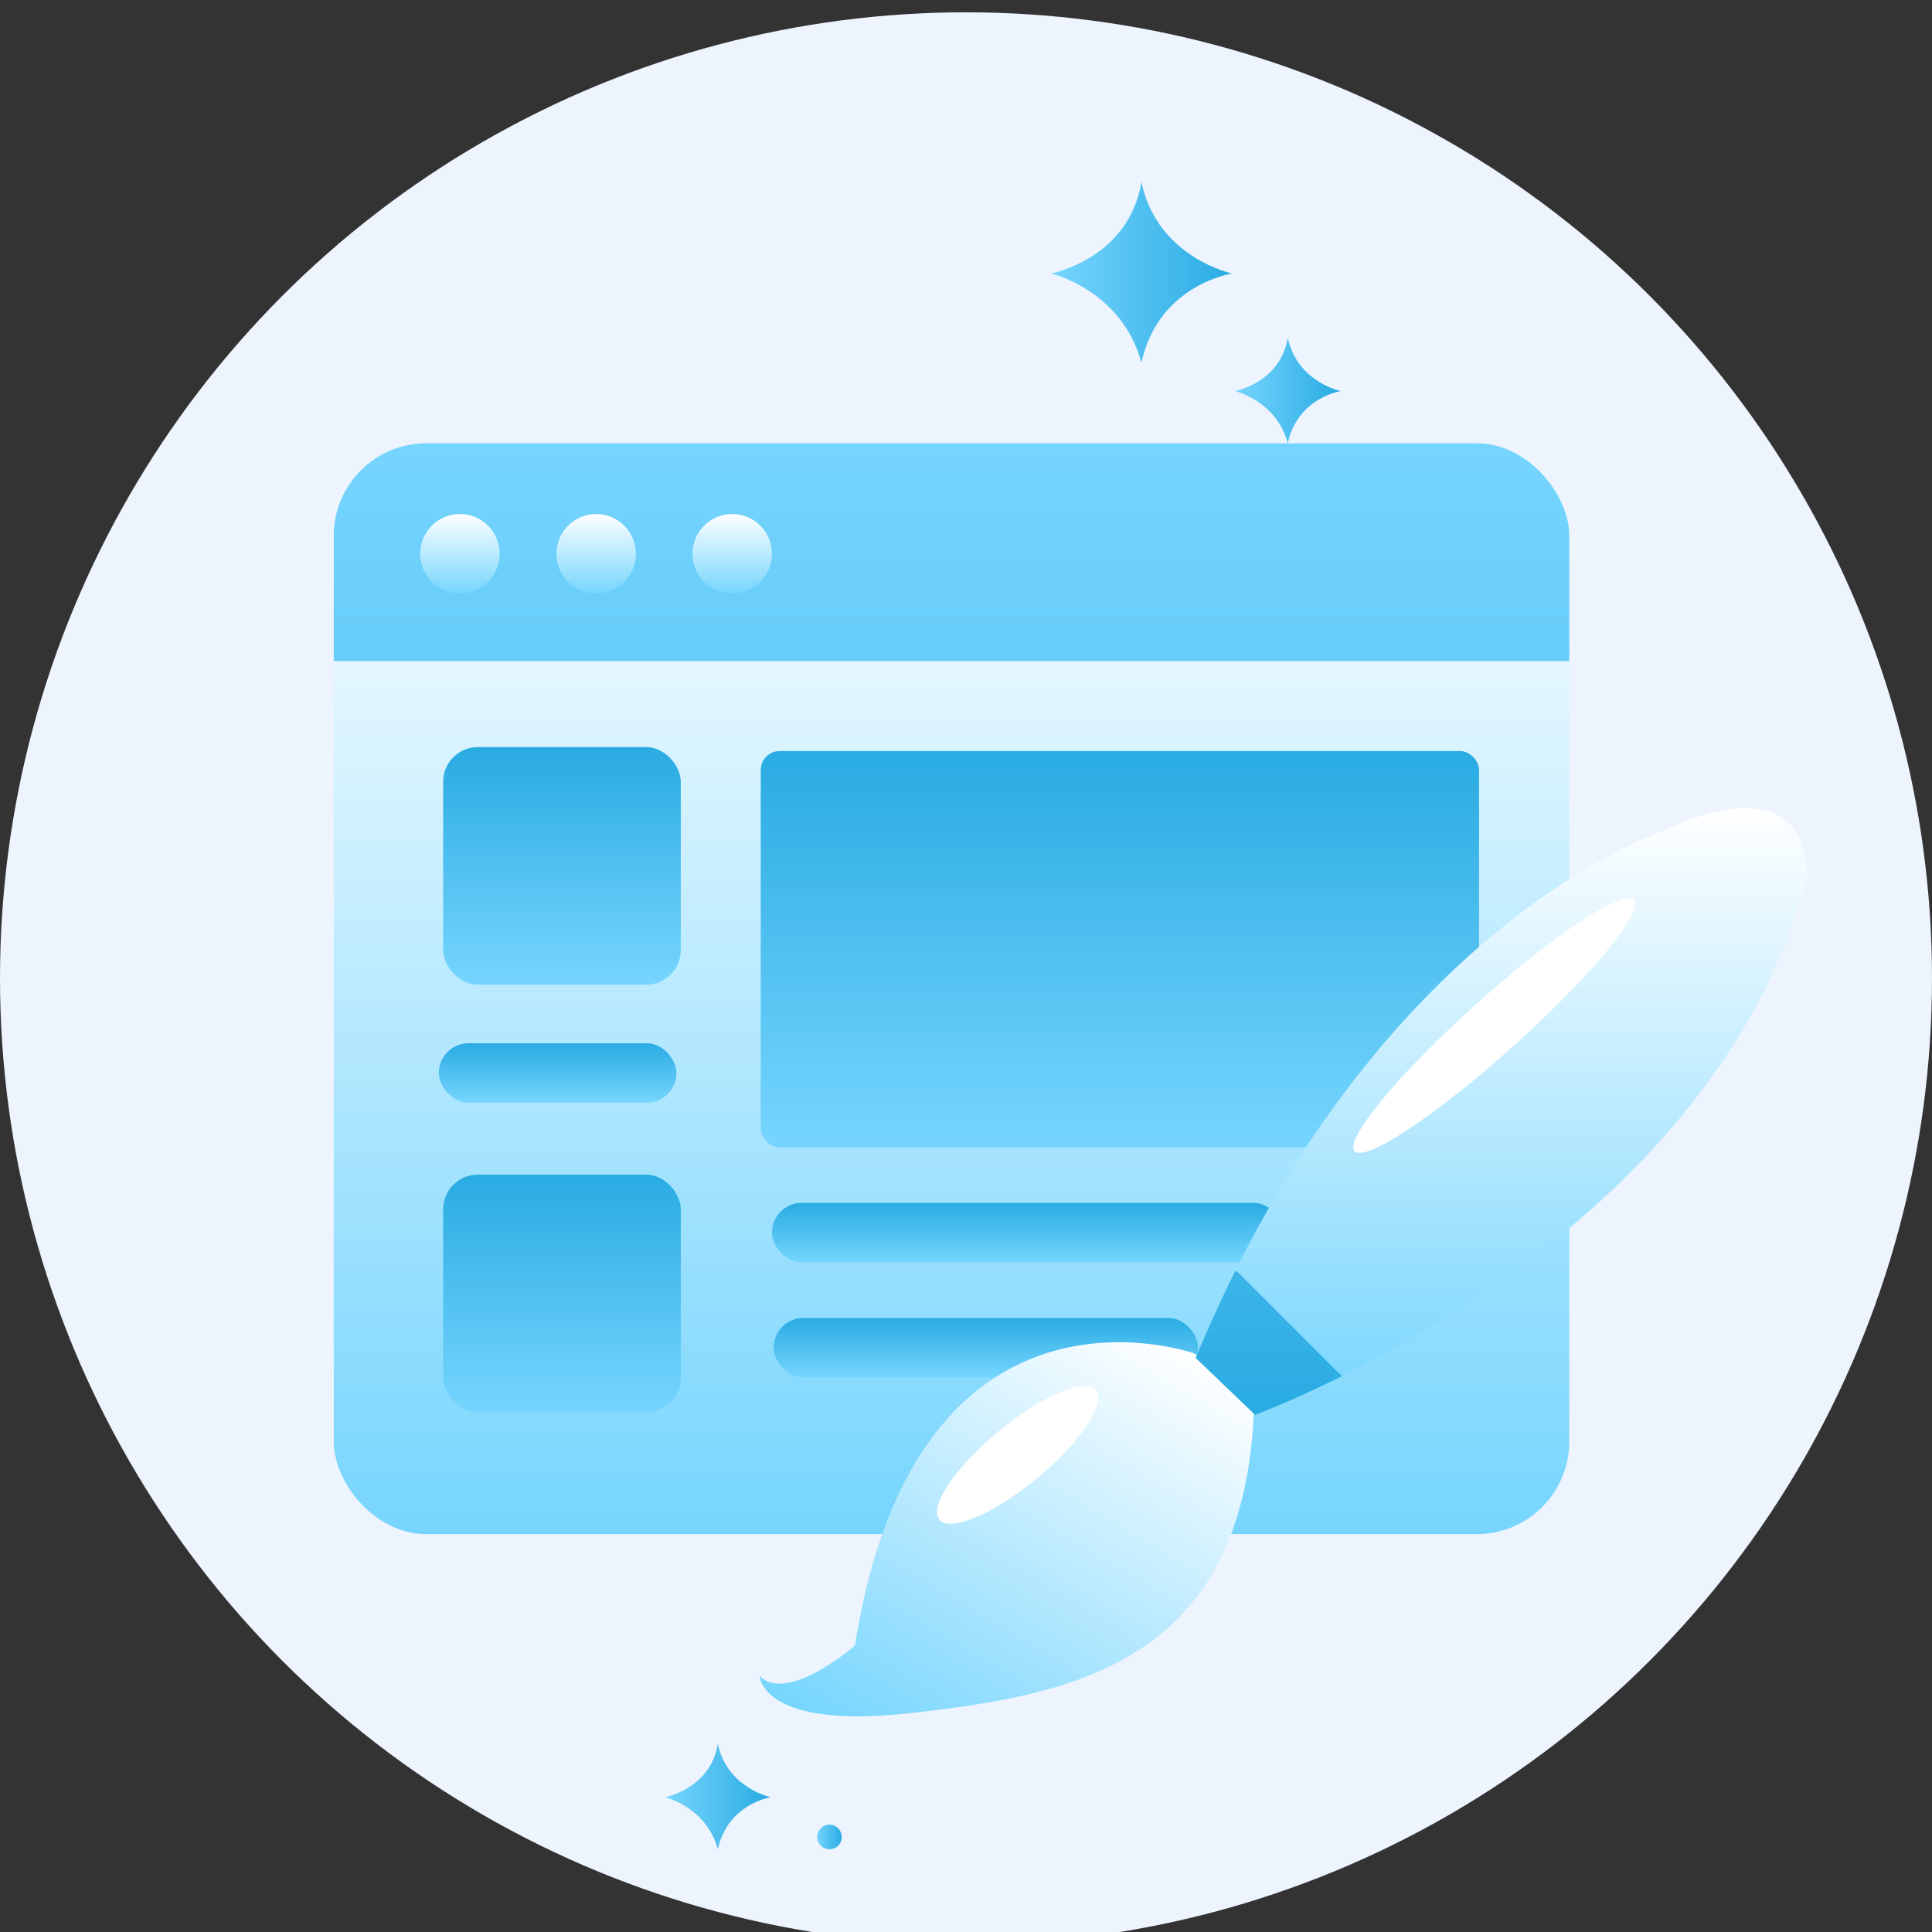 <?xml version="1.0" encoding="UTF-8"?><svg id="_圖層_1" xmlns="http://www.w3.org/2000/svg" xmlns:xlink="http://www.w3.org/1999/xlink" viewBox="0 0 160 160"><rect x="0" y="0" width="160" height="160" fill="#333333" stroke="none"/><defs><style>.cls-1{fill:#fff;}.cls-2{fill:url(#_未命名漸層_48-9);}.cls-3{fill:url(#_未命名漸層_48-2);}.cls-4{fill:url(#_未命名漸層_67-2);}.cls-5{fill:url(#_未命名漸層_67-6);}.cls-6{fill:url(#_未命名漸層_48-8);}.cls-7{fill:url(#_未命名漸層_48-12);}.cls-8{fill:url(#_未命名漸層_67-4);}.cls-9{fill:url(#_未命名漸層_48-10);}.cls-10{clip-path:url(#clippath-1);}.cls-11{fill:url(#_未命名漸層_48-4);}.cls-12{fill:url(#_未命名漸層_48-11);}.cls-13{fill:url(#_未命名漸層_48-6);}.cls-14{clip-path:url(#clippath);}.cls-15{fill:url(#_未命名漸層_67);}.cls-16{fill:url(#_未命名漸層_67-3);}.cls-17{fill:none;}.cls-18{fill:#edf4fe;}.cls-19{fill:url(#_未命名漸層_48-3);}.cls-20{fill:url(#_未命名漸層_48);}.cls-21{fill:url(#_未命名漸層_67-5);}.cls-22{fill:url(#_未命名漸層_48-7);}.cls-23{fill:url(#_未命名漸層_48-5);}</style><linearGradient id="_未命名漸層_67" x1="78.81" y1="127.04" x2="78.81" y2="36.71" gradientUnits="userSpaceOnUse"><stop offset="0" stop-color="#76d5fe"/><stop offset="1" stop-color="#fff"/></linearGradient><clipPath id="clippath"><rect class="cls-17" x="22.38" y="32.32" width="114.97" height="22.42"/></clipPath><linearGradient id="_未命名漸層_48" x1="78.81" y1="36.71" x2="78.81" y2="127.04" gradientUnits="userSpaceOnUse"><stop offset="0" stop-color="#76d5fe"/><stop offset="1" stop-color="#29abe2"/></linearGradient><linearGradient id="_未命名漸層_67-2" x1="38.09" y1="49.15" x2="38.09" y2="42.57" xlink:href="#_未命名漸層_67"/><linearGradient id="_未命名漸層_67-3" x1="49.37" y1="49.15" x2="49.37" y2="42.57" xlink:href="#_未命名漸層_67"/><linearGradient id="_未命名漸層_67-4" x1="60.64" y1="49.15" x2="60.64" y2="42.57" xlink:href="#_未命名漸層_67"/><linearGradient id="_未命名漸層_48-2" x1="46.54" y1="81.55" x2="46.54" y2="61.87" xlink:href="#_未命名漸層_48"/><linearGradient id="_未命名漸層_48-3" x1="92.74" y1="95.02" x2="92.74" y2="62.2" xlink:href="#_未命名漸層_48"/><linearGradient id="_未命名漸層_48-4" x1="46.54" y1="116.95" x2="46.54" y2="97.28" xlink:href="#_未命名漸層_48"/><linearGradient id="_未命名漸層_48-5" x1="46.18" y1="91.32" x2="46.18" y2="86.4" xlink:href="#_未命名漸層_48"/><linearGradient id="_未命名漸層_48-6" x1="85.11" y1="104.54" x2="85.11" y2="99.62" xlink:href="#_未命名漸層_48"/><linearGradient id="_未命名漸層_48-7" x1="81.64" y1="114.07" x2="81.64" y2="109.15" xlink:href="#_未命名漸層_48"/><linearGradient id="_未命名漸層_67-5" x1="124.35" y1="117.12" x2="124.35" y2="66.94" xlink:href="#_未命名漸層_67"/><linearGradient id="_未命名漸層_67-6" x1="72.47" y1="144.99" x2="93.57" y2="108.44" gradientTransform="translate(3.1 1.2) rotate(.42)" xlink:href="#_未命名漸層_67"/><clipPath id="clippath-1"><rect class="cls-17" x="94.91" y="107.25" width="12.36" height="16.03" transform="translate(111.11 -37.72) rotate(45)"/></clipPath><linearGradient id="_未命名漸層_48-8" x1="124.34" y1="67" x2="124.34" y2="117.17" xlink:href="#_未命名漸層_48"/><linearGradient id="_未命名漸層_48-9" x1="87.04" y1="22.56" x2="102.05" y2="22.56" xlink:href="#_未命名漸層_48"/><linearGradient id="_未命名漸層_48-10" x1="102.28" y1="32.34" x2="111.03" y2="32.34" xlink:href="#_未命名漸層_48"/><linearGradient id="_未命名漸層_48-11" x1="55.08" y1="148.79" x2="63.84" y2="148.79" xlink:href="#_未命名漸層_48"/><linearGradient id="_未命名漸層_48-12" x1="67.67" y1="152.13" x2="69.72" y2="152.13" xlink:href="#_未命名漸層_48"/></defs><circle class="cls-18" cx="80" cy="81.02" r="80"/><g><rect class="cls-15" x="27.64" y="36.71" width="102.32" height="90.34" rx="7.66" ry="7.66"/><g class="cls-14"><rect class="cls-20" x="27.64" y="36.71" width="102.32" height="90.34" rx="7.66" ry="7.66"/></g><circle class="cls-4" cx="38.09" cy="45.86" r="3.29"/><circle class="cls-16" cx="49.37" cy="45.86" r="3.29"/><circle class="cls-8" cx="60.64" cy="45.86" r="3.29"/><rect class="cls-3" x="36.7" y="61.87" width="19.68" height="19.68" rx="2.87" ry="2.87"/><rect class="cls-19" x="63" y="62.2" width="59.49" height="32.82" rx="1.57" ry="1.57"/><rect class="cls-11" x="36.7" y="97.28" width="19.68" height="19.68" rx="2.87" ry="2.87"/><rect class="cls-23" x="36.34" y="86.4" width="19.68" height="4.92" rx="2.46" ry="2.46"/><rect class="cls-13" x="63.93" y="99.62" width="42.36" height="4.92" rx="2.46" ry="2.46"/><rect class="cls-22" x="64.07" y="109.15" width="35.15" height="4.92" rx="2.46" ry="2.46"/><g><path class="cls-21" d="M99.04,112.4l4.92,4.71s37.72-13.73,45.71-44.48c-.2-10.04-12.09-3.74-12.09-3.74,0,0-23.78,7.84-38.54,43.51Z"/><path class="cls-5" d="M98.85,112.07s-22.96-8.14-28.05,24.22c-6.3,5.1-7.89,2.46-7.89,2.46,0,0,.02,4.52,12.5,3.12,13.71-1.54,28.3-4.23,28.47-26.64-3.22-2.04-5.02-3.16-5.02-3.16Z"/><g class="cls-10"><path class="cls-6" d="M99.02,112.46l4.92,4.71s37.72-13.73,45.71-44.48c-.2-10.04-12.09-3.74-12.09-3.74,0,0-23.78,7.84-38.54,43.51Z"/></g><ellipse class="cls-1" cx="84.28" cy="120.49" rx="8.42" ry="2.51" transform="translate(-57.46 81.37) rotate(-39.6)"/><ellipse class="cls-1" cx="123.75" cy="84.93" rx="15.57" ry="2.32" transform="translate(-25.05 104.51) rotate(-41.96)"/></g></g><path class="cls-2" d="M87.04,22.65s6.43-1.2,7.49-7.58c1.31,6.29,7.52,7.58,7.52,7.58,0,0-6.11,.89-7.52,7.39-1.64-6.04-7.49-7.39-7.49-7.39Z"/><path class="cls-9" d="M102.28,32.39s3.75-.7,4.37-4.42c.77,3.67,4.39,4.42,4.39,4.42,0,0-3.56,.52-4.39,4.31-.96-3.52-4.37-4.31-4.37-4.31Z"/><path class="cls-12" d="M55.08,148.84s3.75-.7,4.37-4.42c.77,3.67,4.39,4.42,4.39,4.42,0,0-3.56,.52-4.39,4.31-.96-3.52-4.37-4.31-4.37-4.31Z"/><circle class="cls-7" cx="68.69" cy="152.13" r="1.02"/></svg>